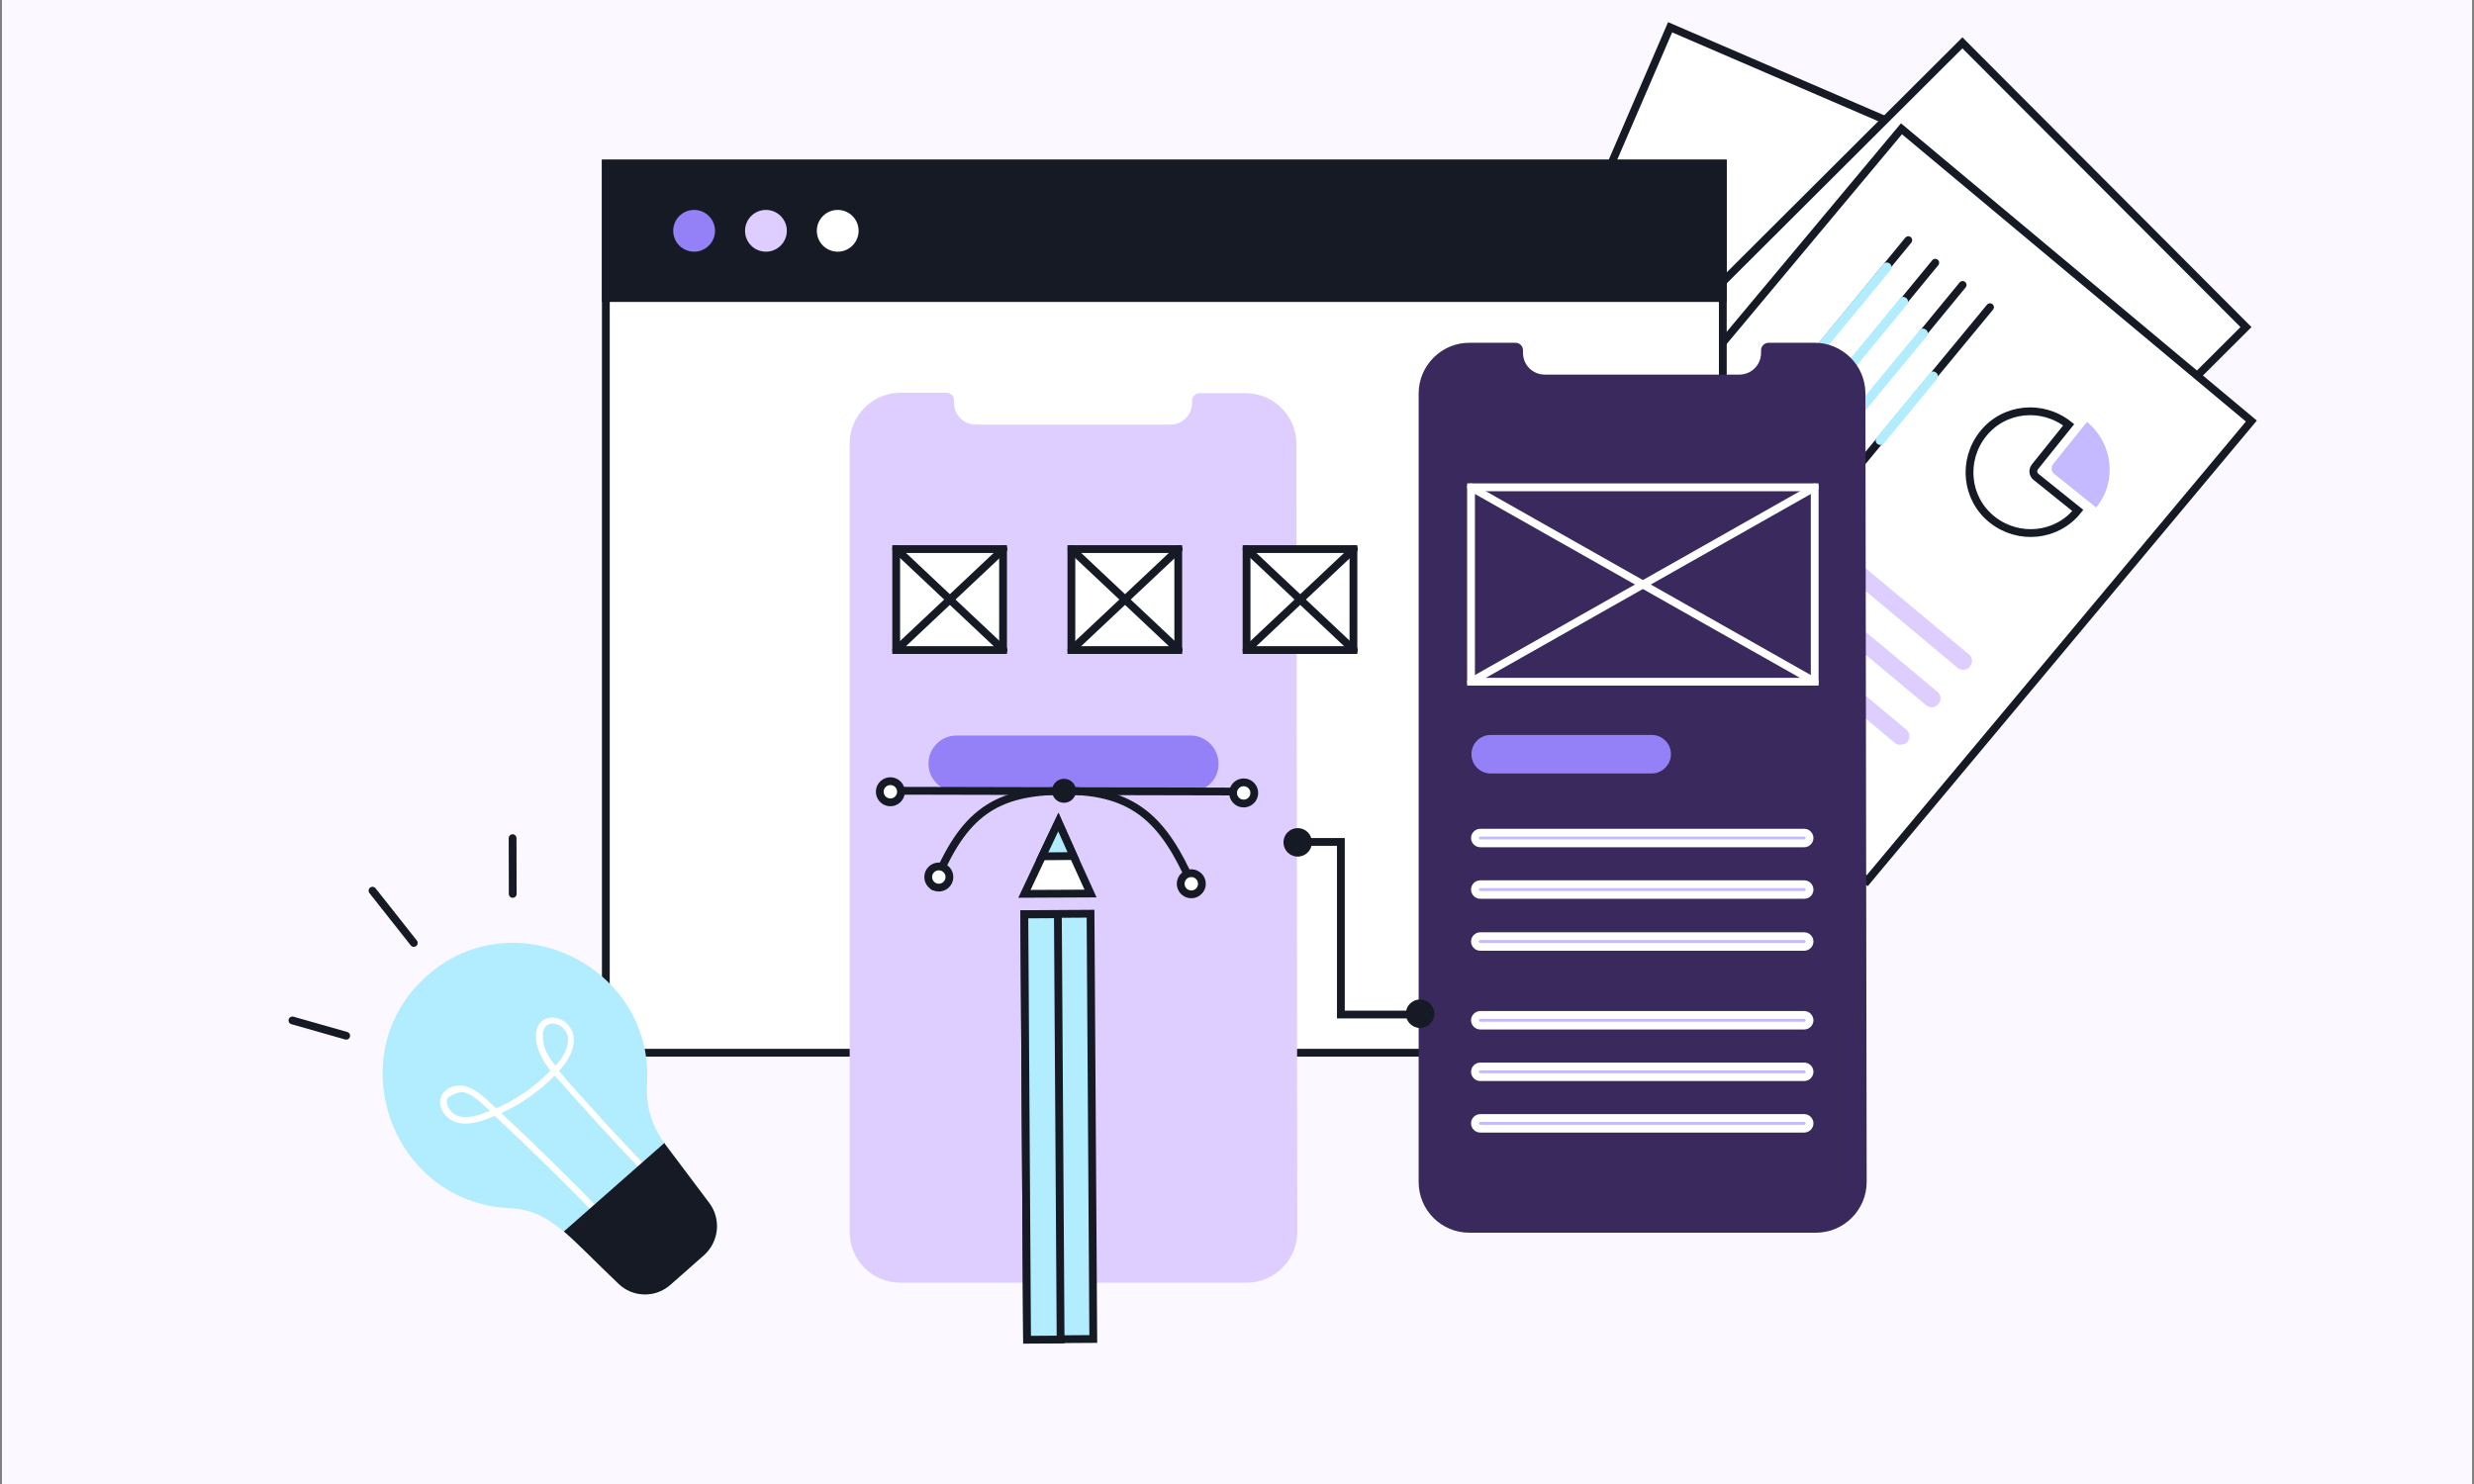 <?xml version="1.0" encoding="UTF-8"?> <svg xmlns="http://www.w3.org/2000/svg" width="635" height="381" viewBox="0 0 635 381" fill="none"><rect x="0" y="0" width="635" height="381" fill="#808080" stroke="none"/><g clip-path="url(#clip0_2119_29012)"><rect width="634" height="381" transform="translate(0.5)" fill="#FBF9FF"></rect><path d="M517.229 45.184L428.665 7L378.5 123.351L467.064 161.535L517.229 45.184Z" fill="white" stroke="#161A25" stroke-width="2" stroke-miterlimit="10" stroke-linecap="round"></path><path d="M576.476 83.977L503.69 11L404.5 109.931L477.286 182.908L576.476 83.977Z" fill="white" stroke="#161A25" stroke-width="2" stroke-miterlimit="10" stroke-linecap="round"></path><path d="M577.858 108.099L488.049 33.062L389.446 151.075L479.255 226.113L577.858 108.099Z" fill="white" stroke="#161A25" stroke-width="2" stroke-miterlimit="10" stroke-linecap="round"></path><path d="M486.377 190.754L425.987 140.304C424.995 139.504 424.954 138.123 425.754 137.132C426.554 136.14 427.935 136.099 428.926 136.899L489.316 187.349C490.308 188.149 490.349 189.53 489.549 190.521C488.771 191.318 487.282 191.446 486.377 190.754Z" fill="#DECEFF"></path><path d="M502.416 171.422L442.025 120.972C441.034 120.172 440.993 118.791 441.793 117.8C442.592 116.808 443.974 116.767 444.965 117.567L505.355 168.017C506.347 168.817 506.388 170.198 505.588 171.189C504.788 172.181 503.407 172.222 502.416 171.422Z" fill="#DECEFF"></path><path d="M494.354 181.033L433.963 130.583C432.972 129.783 432.931 128.402 433.731 127.411C434.53 126.419 435.912 126.378 436.903 127.178L497.293 177.628C498.285 178.428 498.326 179.809 497.526 180.8C496.726 181.792 495.345 181.833 494.354 181.033Z" fill="#DECEFF"></path><path d="M489.801 61.66L456.534 102.158" stroke="#161A25" stroke-width="2" stroke-miterlimit="10" stroke-linecap="round"></path><path d="M460.964 96.855C460.425 96.401 460.405 95.71 460.859 95.171L483.404 67.821C483.858 67.282 484.548 67.261 485.087 67.715C485.626 68.169 485.647 68.86 485.193 69.398L462.647 96.749C462.215 97.094 461.417 97.2 460.964 96.855Z" fill="#B2ECFF"></path><path d="M496.719 67.452L463.452 107.95" stroke="#161A25" stroke-width="2" stroke-miterlimit="10" stroke-linecap="round"></path><path d="M467.904 102.453C467.365 101.999 467.345 101.308 467.798 100.769L487.62 76.652C488.074 76.113 488.765 76.092 489.304 76.546C489.842 77 489.863 77.691 489.409 78.23L469.587 102.347C469.241 102.8 468.443 102.907 467.904 102.453Z" fill="#B2ECFF"></path><path d="M503.743 73.155L470.476 113.653" stroke="#161A25" stroke-width="2" stroke-miterlimit="10" stroke-linecap="round"></path><path d="M474.821 108.243C474.282 107.789 474.261 107.098 474.715 106.56L492.699 84.791C493.153 84.253 493.844 84.232 494.383 84.686C494.921 85.14 494.942 85.83 494.488 86.369L476.504 108.137C476.158 108.59 475.359 108.697 474.821 108.243Z" fill="#B2ECFF"></path><path d="M510.773 78.866L477.42 119.256" stroke="#161A25" stroke-width="2" stroke-miterlimit="10" stroke-linecap="round"></path><path d="M481.85 113.955C481.312 113.501 481.291 112.81 481.745 112.271L495.298 95.805C495.752 95.266 496.442 95.246 496.981 95.7C497.52 96.153 497.541 96.844 497.087 97.383L483.534 113.849C483.188 114.302 482.389 114.409 481.85 113.955Z" fill="#B2ECFF"></path><path d="M533.312 131.053C527.93 137.82 518.089 138.777 511.321 133.395C504.553 128.012 503.596 118.171 508.978 111.403C514.361 104.635 524.202 103.678 530.97 109.061L522.28 119.881C521.696 120.7 521.781 121.693 522.492 122.363L533.312 131.053Z" stroke="#161A25" stroke-width="2" stroke-miterlimit="10" stroke-linecap="round"></path><path d="M538.017 130.305L527.197 121.615C526.486 120.945 526.401 119.952 526.985 119.133L535.675 108.313C542.335 113.782 543.486 123.645 538.017 130.305Z" fill="#C5B9FF"></path><path d="M442.194 42L155.5 42V270.279H442.194V42Z" fill="white" stroke="#161A25" stroke-width="2" stroke-miterlimit="10"></path><path d="M442.194 42L155.5 42V76.518H442.194V42Z" fill="#161A25" stroke="#161A25" stroke-width="2" stroke-miterlimit="10"></path><path d="M178.158 64.619C181.12 64.619 183.521 62.218 183.521 59.256C183.521 56.294 181.12 53.894 178.158 53.894C175.196 53.894 172.795 56.294 172.795 59.256C172.795 62.218 175.196 64.619 178.158 64.619Z" fill="#9581F7"></path><path d="M196.593 64.619C199.554 64.619 201.955 62.218 201.955 59.256C201.955 56.294 199.554 53.894 196.593 53.894C193.631 53.894 191.23 56.294 191.23 59.256C191.23 62.218 193.631 64.619 196.593 64.619Z" fill="#DECEFF"></path><path d="M215.015 64.619C217.977 64.619 220.378 62.218 220.378 59.256C220.378 56.294 217.977 53.894 215.015 53.894C212.053 53.894 209.652 56.294 209.652 59.256C209.652 62.218 212.053 64.619 215.015 64.619Z" fill="white"></path><path d="M332.973 316.305C332.973 323.404 327.164 329.321 319.957 329.321H231.103C223.895 329.321 218.086 323.512 218.086 316.305V113.854C218.086 106.754 223.895 100.838 231.103 100.838H242.936C244.011 100.838 244.872 101.698 244.872 102.774V103.42C244.872 106.539 247.346 109.013 250.466 109.013H300.379C303.499 109.013 305.973 106.539 305.973 103.42V102.882C305.973 101.806 306.833 100.945 307.909 100.945H319.742C326.842 100.945 332.758 106.754 332.758 113.962L332.973 316.305Z" fill="#DECEFF"></path><path d="M479.118 303.467C479.118 310.567 473.309 316.483 466.101 316.483H377.139C369.932 316.483 364.123 310.674 364.123 303.467V101.016C364.123 93.916 369.932 88 377.139 88H388.972C390.048 88 390.908 88.861 390.908 89.936V90.582C390.908 93.701 393.383 96.175 396.502 96.175H446.416C449.535 96.175 452.009 93.701 452.009 90.582V89.936C452.009 88.861 452.87 88 453.946 88H465.779C472.878 88 478.795 93.809 478.795 101.016L479.118 303.467Z" fill="#39295D"></path><path d="M279.907 234.586L262.911 234.695L263.614 343.878L280.61 343.769L279.907 234.586Z" fill="#B2ECFF" stroke="#161A25" stroke-width="2" stroke-miterlimit="10"></path><path d="M271.523 234.724L262.917 234.779L263.62 343.962L272.226 343.907L271.523 234.724Z" fill="#B2ECFF" stroke="#161A25" stroke-width="2" stroke-miterlimit="10"></path><path d="M279.909 229.403L262.943 229.483L267.475 219.849L271.649 211.061L275.539 219.782L279.909 229.403Z" fill="white" stroke="#161A25" stroke-width="2" stroke-miterlimit="10"></path><path d="M275.539 219.782L267.475 219.849L271.649 211.061L275.539 219.782Z" fill="#B2ECFF" stroke="#161A25" stroke-width="2" stroke-miterlimit="10"></path><path d="M379.937 240.354H463.09C463.829 240.354 464.457 240.982 464.458 241.721C464.458 242.459 463.829 243.088 463.09 243.088H379.937C379.199 243.088 378.571 242.459 378.571 241.721C378.571 240.982 379.199 240.355 379.937 240.354Z" fill="#C5B9FF" stroke="white" stroke-width="2"></path><path d="M379.937 213.784H463.09C463.829 213.784 464.457 214.412 464.458 215.15C464.458 215.889 463.829 216.518 463.09 216.518H379.937C379.199 216.517 378.571 215.889 378.571 215.15C378.571 214.412 379.199 213.784 379.937 213.784Z" fill="#C5B9FF" stroke="white" stroke-width="2"></path><path d="M379.937 227.015H463.09C463.829 227.015 464.457 227.642 464.458 228.381C464.458 229.197 463.859 229.748 463.09 229.748H379.937C379.199 229.748 378.571 229.119 378.571 228.381C378.571 227.643 379.199 227.015 379.937 227.015Z" fill="#C5B9FF" stroke="white" stroke-width="2"></path><path d="M379.937 287.04H463.09C463.829 287.04 464.457 287.668 464.458 288.406C464.458 289.145 463.829 289.773 463.09 289.773H379.937C379.199 289.773 378.571 289.145 378.571 288.406C378.571 287.668 379.199 287.04 379.937 287.04Z" fill="#C5B9FF" stroke="white" stroke-width="2"></path><path d="M379.937 260.578H463.09C463.829 260.578 464.457 261.206 464.458 261.944C464.458 262.683 463.829 263.312 463.09 263.312H379.937C379.199 263.311 378.571 262.683 378.571 261.944C378.571 261.206 379.199 260.578 379.937 260.578Z" fill="#C5B9FF" stroke="white" stroke-width="2"></path><path d="M379.937 273.809H463.09C463.829 273.809 464.457 274.436 464.458 275.175C464.458 275.913 463.829 276.542 463.09 276.542H379.937C379.199 276.542 378.571 275.913 378.571 275.175C378.571 274.437 379.199 273.809 379.937 273.809Z" fill="#C5B9FF" stroke="white" stroke-width="2"></path><path d="M423.934 198.584H382.627C379.83 198.584 377.678 196.325 377.678 193.636C377.678 190.839 379.937 188.688 382.627 188.688H423.934C426.731 188.688 428.883 190.947 428.883 193.636C428.883 196.325 426.624 198.584 423.934 198.584Z" fill="#9581F7"></path><path d="M377.571 125.112L465.78 175.026" stroke="white" stroke-width="2" stroke-miterlimit="10" stroke-linecap="round"></path><path d="M465.78 125.112L377.571 175.026" stroke="white" stroke-width="2" stroke-miterlimit="10" stroke-linecap="round"></path><path d="M465.78 125.112H377.571V175.026H465.78V125.112Z" stroke="white" stroke-width="2" stroke-miterlimit="10" stroke-linecap="round"></path><path d="M305.542 203.247H245.516C241.536 203.247 238.309 200.02 238.309 196.039C238.309 192.059 241.536 188.832 245.516 188.832H305.542C309.522 188.832 312.749 192.059 312.749 196.039C312.857 200.02 309.629 203.247 305.542 203.247Z" fill="#9581F7"></path><path d="M305.895 226.879C298.78 210.781 291.28 203.053 273.423 203.04C255.567 203.028 247.163 208.685 239.65 227.579" stroke="#161A25" stroke-width="2" stroke-miterlimit="10" stroke-linecap="round"></path><path d="M304.162 229.096C305.376 229.983 307.079 229.718 307.966 228.504C308.853 227.29 308.588 225.587 307.374 224.7C306.16 223.814 304.457 224.079 303.571 225.292C302.684 226.506 302.949 228.209 304.162 229.096Z" fill="white" stroke="#161A25" stroke-width="2" stroke-miterlimit="10" stroke-linecap="round"></path><path d="M239.359 227.365C240.573 228.252 242.276 227.987 243.163 226.773C244.049 225.56 243.784 223.857 242.571 222.97C241.357 222.083 239.654 222.348 238.767 223.562C237.88 224.776 238.145 226.478 239.359 227.365Z" fill="white" stroke="#161A25" stroke-width="2" stroke-miterlimit="10" stroke-linecap="round"></path><path d="M271.277 205.517C272.652 206.522 274.582 206.222 275.587 204.846C276.592 203.471 276.292 201.541 274.916 200.536C273.541 199.531 271.611 199.831 270.606 201.207C269.601 202.582 269.901 204.512 271.277 205.517Z" fill="#161A25"></path><path d="M226.478 203.009L319.809 203.222" stroke="#161A25" stroke-width="2" stroke-miterlimit="10" stroke-linecap="round"></path><path d="M317.608 205.774C318.822 206.66 320.525 206.395 321.412 205.182C322.298 203.968 322.033 202.265 320.82 201.378C319.606 200.491 317.903 200.756 317.016 201.97C316.13 203.184 316.395 204.887 317.608 205.774Z" fill="white" stroke="#161A25" stroke-width="2" stroke-miterlimit="10" stroke-linecap="round"></path><path d="M226.927 205.472C228.141 206.359 229.844 206.094 230.73 204.88C231.617 203.666 231.352 201.963 230.139 201.076C228.925 200.19 227.222 200.455 226.335 201.668C225.448 202.882 225.713 204.585 226.927 205.472Z" fill="white" stroke="#161A25" stroke-width="2" stroke-miterlimit="10" stroke-linecap="round"></path><path d="M257.456 140.963H230.025V166.888H257.456V140.963Z" fill="white" stroke="#161A25" stroke-width="2" stroke-miterlimit="10" stroke-linecap="round"></path><path d="M230.026 140.963L257.564 166.888" stroke="#161A25" stroke-width="2" stroke-miterlimit="10" stroke-linecap="round"></path><path d="M230.026 166.888L257.564 140.963" stroke="#161A25" stroke-width="2" stroke-miterlimit="10" stroke-linecap="round"></path><path d="M302.422 140.963H274.991V166.888H302.422V140.963Z" fill="white" stroke="#161A25" stroke-width="2" stroke-miterlimit="10" stroke-linecap="round"></path><path d="M274.991 140.963L302.529 166.888" stroke="#161A25" stroke-width="2" stroke-miterlimit="10" stroke-linecap="round"></path><path d="M274.991 166.888L302.529 140.963" stroke="#161A25" stroke-width="2" stroke-miterlimit="10" stroke-linecap="round"></path><path d="M347.387 140.963H319.956V166.888H347.387V140.963Z" fill="white" stroke="#161A25" stroke-width="2" stroke-miterlimit="10" stroke-linecap="round"></path><path d="M319.956 140.963L347.495 166.888" stroke="#161A25" stroke-width="2" stroke-miterlimit="10" stroke-linecap="round"></path><path d="M319.956 166.888L347.495 140.963" stroke="#161A25" stroke-width="2" stroke-miterlimit="10" stroke-linecap="round"></path><path d="M332.76 216.155H344.162V260.475H365.569" stroke="#161A25" stroke-width="2" stroke-miterlimit="10" stroke-linecap="round"></path><path d="M333.082 219.92C335.102 219.92 336.739 218.283 336.739 216.263C336.739 214.243 335.102 212.605 333.082 212.605C331.062 212.605 329.424 214.243 329.424 216.263C329.424 218.283 331.062 219.92 333.082 219.92Z" fill="#161A25"></path><path d="M364.492 263.917C366.512 263.917 368.149 262.28 368.149 260.26C368.149 258.24 366.512 256.603 364.492 256.603C362.472 256.603 360.834 258.24 360.834 260.26C360.834 262.28 362.472 263.917 364.492 263.917Z" fill="#161A25"></path><path d="M109.5 250.601C132.072 230.483 168.115 248.337 166.073 278.607C165.723 284.03 167.443 289.377 170.748 293.81L182.019 308.809C185.162 312.962 184.547 318.787 180.703 322.25L172.137 329.806C168.293 333.269 162.403 333.188 158.661 329.506C145.048 316.479 140.936 310.648 130.584 310.16C100.344 308.599 86.927 270.72 109.5 250.601Z" fill="#B2ECFF"></path><path d="M168.337 304.277C157.698 293.387 146.478 280.844 142.384 276.122C138.476 280.119 133.803 283.438 128.686 285.771C137.885 294.384 147.059 303.384 155.753 312.412L154.57 313.593C145.621 304.338 136.393 295.245 126.993 286.5C123.794 287.85 119.967 289.189 116.811 288.028C115.286 287.54 114.052 286.264 113.338 284.811C111.704 280.906 115.523 277.831 119.641 278.934C122.289 279.643 124.448 281.877 127.358 284.549C132.623 282.255 137.295 278.936 141.297 274.885C139.363 272.396 137.856 269.785 137.575 266.715C136.832 255.955 154.916 262.298 143.474 274.995C146.643 278.76 158.171 291.622 169.48 303.244L168.337 304.277ZM139.35 266.56C139.455 269.111 140.801 271.442 142.573 273.65C145.058 270.848 146.022 268.427 145.745 266.225C145.181 262.448 138.857 260.754 139.35 266.56ZM114.9 281.92C114.133 283.606 115.612 285.736 117.391 286.449C119.906 287.359 123.119 286.25 125.759 285.223C123.412 283.097 121.507 281.089 119.301 280.498C117.723 279.917 115.033 281.719 114.9 281.92Z" fill="white"></path><path d="M170.532 293.436C170.586 293.529 170.694 293.715 170.747 293.809L182.018 308.809C185.162 312.961 184.547 318.786 180.703 322.249L172.136 329.805C168.292 333.268 162.403 333.187 158.661 329.505C152.572 323.696 148.453 319.361 144.74 316.159L170.532 293.436Z" fill="#161A25"></path><path d="M95.606 228.669L106.208 242.09" stroke="#161A25" stroke-width="2" stroke-miterlimit="10" stroke-linecap="round"></path><path d="M131.568 215.189L131.599 229.505" stroke="#161A25" stroke-width="2" stroke-miterlimit="10" stroke-linecap="round"></path><path d="M75.055 261.984L88.859 265.913" stroke="#161A25" stroke-width="2" stroke-miterlimit="10" stroke-linecap="round"></path></g><defs><clipPath id="clip0_2119_29012"><rect width="634" height="381" fill="white" transform="translate(0.5)"></rect></clipPath></defs></svg> 